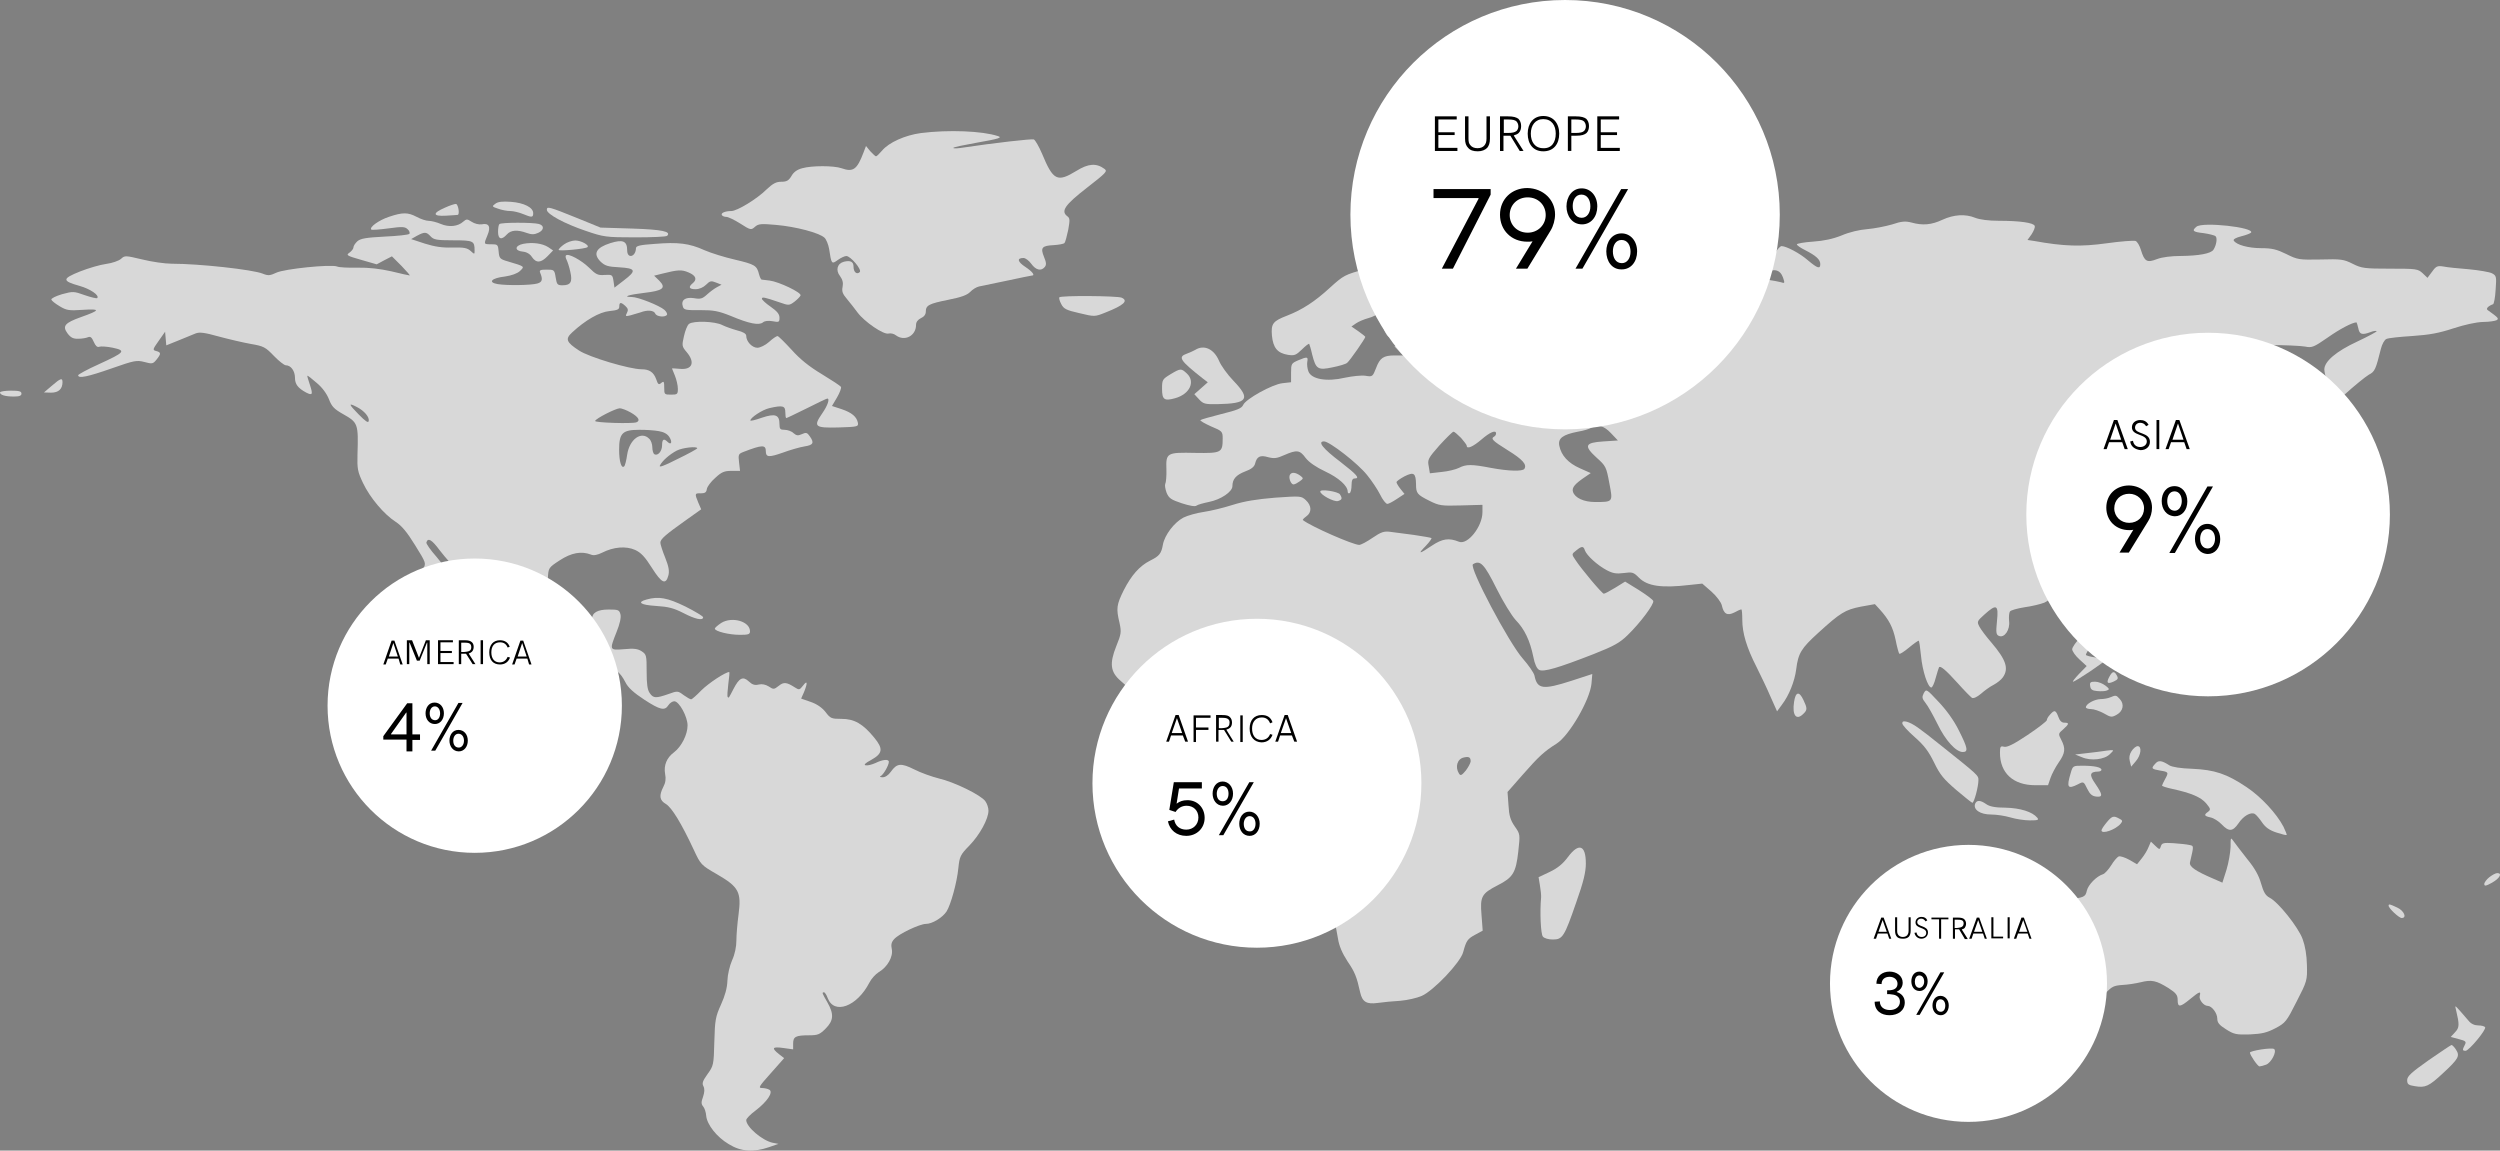 <?xml version="1.0" encoding="utf-8"?>
<!-- Generator: Adobe Illustrator 23.0.3, SVG Export Plug-In . SVG Version: 6.00 Build 0)  -->
<svg version="1.1" id="Layer_1" xmlns="http://www.w3.org/2000/svg" xmlns:xlink="http://www.w3.org/1999/xlink" x="0px" y="0px"
	 width="722px" height="332.3px" viewBox="0 0 722 332.3" style="enable-background:new 0 0 722 332.3;" xml:space="preserve">
<rect x="0" y="0" width="722" height="332.3" fill="#808080" stroke="none"/>
<style type="text/css">
	.st0{fill:#D8D8D8;}
	.st1{fill:#FFFFFF;}
</style>
<g id="MAP" transform="translate(0,640) scale(0.1,-0.1)">
	<path class="st0" d="M2659.5,6015.7c-45.7-6.2-92.5-27.1-112.2-50.8c-7.9-9-15.2-16.4-17.5-16.4c-1.7,0-9,6.8-16.4,14.7l-12.4,15.2
		l-7.3-19.2c-18.6-49.1-29.9-57-63.2-45.1c-23.1,7.9-85.7,7.9-113.9,0c-14.7-3.9-24.8-11.3-31-22.6c-7.9-13-13.5-16.4-29.3-16.4
		c-14.7,0-24.3-5.1-42.3-22c-27.6-27.6-85.2-62.6-102.1-62.6c-17.5,0-31-5.6-27.1-11.8c1.7-2.8,7.3-5.1,13-5.1
		c5.1,0,23.1-8.5,40-19.2c29.9-19.2,31.6-19.2,42.3-9.6c10.2,9,17.5,9.6,62,5.6c57-5.1,123-22.6,138.8-36.7
		c5.1-4.5,11.3-19.7,13.5-32.2c6.8-45.1,7.3-45.1,25.4-32.2c8.5,6.2,19.7,11.3,24.3,11.3c12.4,0,45.7-39.5,38.9-46.3
		c-8.5-8.5-18,0-18,15.2c0,14.7-8.5,19.2-27.6,14.7c-19.7-5.1-24.8-24.8-11.3-41.7c7.3-10.2,9.6-19.2,7.3-31c-2.8-13,0-20.3,13-35.5
		c9-10.7,22.6-28.2,30.5-38.9c19.7-26.5,75-64.3,89.1-60.4c6.2,1.7,15.8-0.6,21.4-5.1c24.8-18.6,58.1-1.7,58.1,29.9
		c0,8.5,5.1,15.2,14.1,19.7c9,3.9,14.1,10.7,14.1,18.6c0,18.6,9,23.1,64.9,34.4c37.2,7.3,54.1,13.5,63.2,22.6
		c6.8,7.3,18,14.1,25.4,15.8c6.8,1.7,43.4,9,81.2,16.9c37.2,7.9,69.4,14.7,71.6,14.7c10.2,0,1.7,11.3-18.6,24.8
		c-23.1,15.2-25.4,25.9-5.6,25.9c5.6,0,15.8-7.3,22.6-16.9c13-18,28.2-22,38.9-9c5.1,6.2,4.5,13-2.3,29.3
		c-10.7,26.5-6.2,32.2,28.8,33.8c14.7,1.1,28.2,3.4,30.5,6.2c2.3,2.3,6.8,19.7,10.7,37.8c5.1,28.8,5.1,33.8-2.8,39.5
		c-19.2,14.7-6.8,32.7,56.4,81.8c55.8,43.4,60.4,47.9,51.3,54.7c-23.7,17.5-46.8,15.8-81.2-5.6c-55.3-33.8-67.1-28.2-99.3,49.6
		c-9,20.9-19.7,39.5-23.7,41.2c-5.6,2.3-111.1-9.6-213.2-24.8c-12.4-1.7-20.9-1.1-19.2,0.6c2.3,2.3,32.2,8.5,67.1,14.7
		c64.3,11.3,75.6,14.7,61.5,19.2C2837.1,6021.9,2739,6025.8,2659.5,6015.7z"/>
	<path class="st0" d="M1430.4,5811.5c-10.2-7.3-9.6-8.5,7.9-14.1c10.2-3.9,25.9-6.8,35-6.8s25.4-3.9,36.7-8.5
		c25.9-10.7,29.9-10.7,29.9,2.3c0,16.4-26.5,29.9-64.3,32.7C1451.3,5818.8,1438.3,5817.7,1430.4,5811.5z"/>
	<path class="st0" d="M1284.9,5800.2c-36.7-15.8-35.5-25.4,2.8-23.1c15.8,1.1,31.6,1.7,33.8,2.3c6.8,0,2.3,29.9-4.5,31.6
		C1314.2,5811.5,1299.6,5807,1284.9,5800.2z"/>
	<path class="st0" d="M1579.3,5794c0-12.4,50.8-40,112.8-60.9c51.3-17.5,57.5-18.6,142.1-18.6c48.5,0,90.2,1.7,92.5,4.5
		c12.4,12.4-14.1,18-101,20.9l-91.4,2.8l-64.9,26.5C1584.4,5803.6,1579.3,5804.7,1579.3,5794z"/>
	<path class="st0" d="M1123,5773.7c-28.8-9.6-57-29.9-50.8-36.7c1.7-1.7,24.3,0,49.6,3.4c40.6,5.6,47.9,5.1,55.8-2.8
		c5.1-4.5,6.8-10.7,4.5-13c-2.3-2.8-34.4-6.2-71.6-7.9c-53.6-2.8-69.4-5.6-78.4-13.5c-6.2-5.6-11.3-13.5-11.3-17.5
		c0-3.9-5.1-10.7-11.3-15.2c-10.7-7.3-8.5-9,33.3-20.9l45.1-13l22,11.8l22,11.3l27.6-27.6c14.7-15.2,25.4-27.6,23.7-27.6
		c-2.3,0-25.4,5.1-52.5,11.8c-32.7,7.3-65.4,11.3-97.6,10.7c-27.1-0.6-54.1,0.6-59.8,3.4c-17.5,6.8-152.3-6.8-175.4-18
		c-18-8.5-23.7-9-38.9-2.8c-28.8,11.8-183.3,28.8-262.8,28.8c-19.7,0-58.7,5.6-85.7,12.4c-47.9,11.3-50.2,11.8-60.9,1.7
		c-6.2-5.6-25.4-12.4-42.9-14.7c-17.5-2.3-51.9-12.4-76.1-22c-51.9-20.9-51.9-27.1,0-41.7c29.9-8.5,57.5-27.1,50.2-35
		c-1.7-1.7-18,2.3-36.1,8.5c-31.6,11.3-33.8,11.3-65.4,2.8c-18.6-5.6-32.2-12.4-31-15.8c1.1-3.4,11.8-11.8,24.3-19.2
		c19.7-11.8,27.1-13,66.6-10.2c51.9,3.4,50.8-1.1-5.1-20.9c-47.4-16.9-54.7-25.9-38.9-47.4c9-11.8,16.4-15.8,31-15.2
		c10.7,0,23.1,2.3,28.2,4.5c6.8,2.8,10.7-0.6,16.4-13.5c5.1-11.8,10.2-16.4,15.8-14.1c5.1,1.7,22.6,0.6,38.9-2.8
		c39.5-8.5,35.5-13-40.6-47.9c-32.7-14.7-59.2-29.3-59.2-31.6c0-10.2,27.6-4.5,96.5,19.7c66,23.1,72.2,24.3,94.8,18.6
		c22.6-6.2,24.8-5.6,35,6.8c13.5,16.9,13.5,20.9-0.6,24.8c-11.3,2.8-10.7,4.5,6.8,29.3l18.6,26.5l1.7-19.7l1.7-19.7l35,14.1
		c19.2,7.9,41.7,16.9,49.6,20.3c11.3,4.5,25.4,2.8,67.7-9c29.3-7.9,70.5-17.5,92.5-21.4c36.1-6.2,41.7-9,66-34.4
		c14.1-14.7,29.9-27.1,34.4-27.1c14.7,0,26.5-16.4,26.5-36.1c0-18.6,8.5-29.9,32.7-42.9c18-9,19.7-5.6,10.2,23.1
		c-4.5,13.5-7.9,24.8-7.3,25.9c1.1,0.6,13-8.5,27.1-20.9c16.4-13.5,29.3-31.6,35.5-47.4c7.9-20.9,15.2-28.2,40-42.3
		c44-24.8,45.1-27.6,42.3-117.3c-1.1-41.2,0.6-49.6,15.8-81.8c20.3-42.9,60.9-90.8,94.2-112.2c17.5-11.3,32.7-29.3,56.4-67.7
		c32.2-51.9,32.2-52.5,23.1-68.2l-9.6-15.8l16.9,3.4c15.8,3.4,21.4-0.6,59.2-37.2c38.9-37.2,54.1-44.6,54.1-25.9
		c0,4.5-6.2,11.8-14.1,16.9s-19.2,20.3-25.4,33.3c-6.2,13-25.4,40-42.3,59.8c-17.5,19.7-30.5,38.4-29.3,41.7
		c4.5,14.7,15.8,7.9,38.4-22.6c13.5-18,50.2-59.8,82.4-92.5c49.1-51.3,58.1-63.7,61.5-83.5c3.4-22,23.1-45.7,36.7-45.7
		c2.8,0,22.6-11.3,43.4-25.4c20.9-13.5,46.8-27.1,57.5-28.8c10.7-2.3,25.9-7.9,32.7-12.4c12.4-7.9,15.2-7.9,32.7,1.7
		c19.2,10.2,19.7,10.2,35-1.7c37.8-31,57.5-41.2,88.6-46.8c37.8-6.8,49.6-15.2,66-46.3c7.3-15.2,23.7-29.9,53.6-49.6
		c46.8-30.5,59.8-33.3,70.5-16.4c3.9,6.2,11.8,11.3,16.9,11.3c14.1,0,38.4-44.6,38.4-69.9c0-26.5-18-61.5-38.9-77.3
		c-21.4-15.8-30.5-37.8-25.9-63.2c2.8-13,1.1-25.4-5.1-36.7c-13-25.4-11.3-38.9,7.3-49.6c16.9-10.2,44.6-55.3,80.7-132.6
		c19.7-42.3,20.9-44,67.1-70.5c63.2-36.7,70.5-51.3,62-116.2c-3.4-25.4-6.2-59.2-6.2-75c0-18-4.5-40-12.4-57
		c-6.8-15.8-13-41.2-13.5-58.7c-0.6-20.9-6.8-43.4-18.6-69.4c-15.8-35-17.5-44.6-19.2-107.2c-1.7-67.1-2.3-69.4-19.7-93.6
		c-14.1-19.7-16.4-26.5-11.8-35c3.9-7.9,3.4-16.9-1.1-30.5c-5.6-15.2-5.6-20.9,0.6-28.2c3.9-4.5,7.9-16.9,8.5-26.5
		c2.3-25.4,30.5-61.5,64.9-81.8c35.5-22,71.1-24.3,116.2-9l27.6,9.6l-17.5,3.4c-29.9,6.8-75.6,45.7-75.6,65.4
		c0,3.9,11.8,16.4,27.1,27.6c33.8,25.9,51.3,52.5,40,59.8c-4.5,2.8-14.1,5.1-21.4,5.1c-11.8,0-9,4.5,25.4,42.9l38.4,43.4l-15.2,11.8
		c-22,17.5-19.2,22,13,17.5l28.2-3.9v16.9c0,19.7,7.3,23.7,46.3,23.7c24.8,0,30.5,2.3,47.4,19.2c23.1,23.1,24.8,41.7,5.1,76.1
		c-15.2,26.5-16.4,28.8-9.6,28.8c2.3,0,7.3-7.3,10.7-16.9c18.6-48.5,84.6-24.3,120.1,44.6c5.6,11.3,18,24.8,27.1,30.5
		c25.4,14.7,42.3,45.1,37.8,66.6c-2.8,12.4-1.1,20.3,6.8,28.8c13,15.2,73.9,44,91.9,44s47.4,18,59.2,35.5
		c12.4,19.2,30.5,84.6,34.4,126.3c3.4,32.7,5.6,37.8,32.2,64.9c29.9,31,54.7,76.7,54.7,100.4c0,7.9-3.9,20.3-9,27.1
		c-11.8,17.5-90.2,55.8-134.8,66c-20.3,5.1-51.9,16.4-70.5,25.9c-38.4,19.2-50.2,18-67.7-6.8c-7.3-10.2-16.9-16.4-24.3-15.8
		c-6.8,0-9,1.7-5.1,3.4c7.3,2.8,23.7,31,23.7,41.2c0,8.5-18,6.8-38.4-3.4c-10.2-4.5-22.6-7.9-28.2-6.8c-6.8,1.1-2.3,6.2,15.8,15.8
		c33.3,18.6,35,32.2,8.5,64.3c-32.7,40-57.5,54.1-94.2,54.1c-29.3,0-32.2,1.1-46.3,19.7c-9.6,12.4-24.8,23.1-42.9,29.3l-27.6,9.6
		l8.5,19.2c10.7,26.5,9.6,35-2.8,18.6c-10.2-13-11.3-13.5-23.7-5.6c-23.7,15.2-32.2,16.4-46.8,4.5c-13.5-10.7-15.2-10.7-28.8-1.7
		c-9,5.6-19.2,7.9-28.8,5.6c-11.3-2.8-18.6-0.6-28.8,9c-16.9,15.8-27.6,10.2-44-21.4c-14.7-28.2-13.5-27.1-16.9-23.7
		c-1.7,1.7-0.6,18.6,1.7,37.2c2.8,19.2,3.9,35,2.8,35c-11.3,0-60.4-32.7-80.7-53c-13.5-14.1-27.1-25.9-29.3-25.9
		c-2.8,0-12.4,5.6-22,12.4c-16.4,12.4-17.5,12.4-44,2.8c-35.5-12.4-43.4-12.4-53.6,2.8c-6.8,9-9,26.5-9,62
		c0,46.8-0.6,49.6-14.1,58.7c-11.3,7.3-22.6,9-50.8,6.2c-42.9-3.4-42.9-3.4-22,49.6c9.6,23.7,13.5,41.7,11.3,50.8
		c-3.4,13-6.2,14.1-33.8,14.1c-32.7,0-48.5-9-48.5-28.2c0-14.1-19.7-26.5-47.9-31c-19.7-2.8-25.4-1.1-44,14.1
		c-37.2,31.6-40.6,44-35.5,134.8c1.7,31,1.7,31,34.4,52.5c33.8,22,62.6,27.1,90.2,16.4c7.3-3.4,18.6-1.1,32.2,5.6
		c33.3,16.9,68.8,19.7,95.3,7.9c16.9-7.9,28.2-19.7,48.5-51.9c28.2-44.6,40-49.6,47.4-22c3.4,12.4,1.1,25.9-9,51.3
		c-7.9,19.2-14.1,38.9-14.1,43.4c0,10.7,14.7,23.1,75,66l42.9,30.5l-8.5,19.7c-10.7,25.9-10.2,27.1,7.9,26.5
		c11.3,0,15.8,2.8,16.9,12.4c1.1,6.8,11.8,21.4,24.3,32.2c18,16.9,26.5,20.3,46.8,20.3h24.8l-2.8,24.3c-2.8,23.1-1.7,24.8,13,30.5
		c54.1,20.9,64.3,20.9,64.3,1.7c0-17.5,9-18,49.1-3.9c21.4,7.9,49.1,15.8,62.6,18c25.4,3.9,28.8,10.2,15.2,29.3
		c-7.3,10.7-10.7,11.8-22.6,6.2c-11.3-5.1-15.8-4.5-24.3,2.8c-5.6,5.6-17.5,9.6-25.4,9.6c-13,0-15.2,2.3-15.2,16.4
		c0,27.1-11.8,31.6-50.8,18.6c-18.6-6.8-33.8-10.2-33.3-7.9c0.6,8.5,35,31,54.7,35.5c38.9,9,46.3,6.8,46.3-11.8
		c0-9,1.1-16.9,2.8-16.9s28.2,13,59.2,28.2c31,15.8,57.5,28.2,59.2,28.2c7.9,0,1.1-20.3-14.7-42.9c-26.5-38.4-21.4-42.3,46.8-40.6
		c54.7,1.7,58.1,2.3,56.4,13c-3.4,18-17.5,29.9-47.4,40l-27.6,9l14.7,24.8c7.9,13.5,13,27.6,11.3,30.5s-26.5,19.2-55.3,36.7
		c-36.7,22-62.6,42.9-87.4,70.5c-19.7,21.4-37.8,39.5-40.6,39.5s-14.1-7.3-24.3-16.9c-10.7-9.6-25.9-16.9-33.8-16.9
		c-15.2,0-32.2,18-32.2,34.4c0,6.2-8.5,11.3-26.5,15.8c-14.1,3.9-33.3,10.7-42.3,15.2c-21.4,11.3-84.6,13-96.5,3.4
		c-5.1-3.9-11.3-20.3-14.7-36.1c-6.2-26.5-5.6-29.3,7.9-45.1c25.4-29.9,16.4-51.9-19.2-48.5c-12.4,1.1-23.1,1.7-23.1,1.1
		s3.9-10.2,8.5-20.9c4.5-11.3,8.5-28.2,8.5-37.8c0-15.8-1.7-16.9-19.7-16.9c-19.2,0-19.7,0.6-19.7,20.3c0,17.5-1.1,19.7-8.5,13.5
		c-7.3-6.2-9.6-4.5-14.7,10.7c-7.3,20.3-19.7,28.8-42.3,28.8c-34.4,0-151.7,35-180.5,54.1c-37.2,24.3-40.6,33.3-19.7,52.5
		c37.8,35,78.4,58.7,107.7,61.5c22.6,2.3,28.2,4.5,28.2,13c0,13,4.5,13.5,17.5,1.7c7.9-7.3,9-11.8,4.5-20.3
		c-5.1-9.6-3.9-10.2,10.2-6.8c8.5,2.3,21.4,6.2,28.8,8.5c20.3,7.9,38.9,6.2,42.9-3.4c3.4-9,28.8-11.8,33.8-3.4
		c1.7,2.3-1.7,9-7.3,14.1c-14.1,12.4-76.1,37.2-94.2,37.2c-29.3,0-8.5,6.8,35,11.8c54.7,6.2,64.9,14.1,44.6,35l-15.2,14.7l22,5.6
		c47.4,11.8,57,12.4,77.3,3.9c21.4-9,25.9-20.3,11.8-31.6c-13-10.7-10.2-16.9,8.5-16.9c10.7,0,22.6,5.1,30.5,13
		c11.3,11.3,14.7,11.8,28.8,6.2l15.8-6.2l-13.5-7.3c-7.3-3.9-20.3-13.5-28.8-21.4c-13-11.8-18.6-13.5-37.2-10.2
		c-25.4,3.9-38.4-5.6-32.2-24.3c2.8-9.6,8.5-10.7,49.6-10.2c39.5,0,52.5-2.3,89.1-16.9c53.6-22.6,81.2-27.6,92.5-18.6
		c5.1,4.5,15.8,5.6,28.2,3.4c18-3.4,19.7-2.8,19.7,10.2c0,10.2-6.8,18.6-25.4,31.6c-14.1,9.6-25.4,20.3-25.4,23.1
		c0,6.2,7.3,4.5,51.9-10.7c25.4-9,27.1-9,42.3,2.3c7.9,6.2,16.4,14.7,17.5,18c2.8,8.5-62.6,39.5-89.1,42.9
		c-10.7,1.1-21.4,2.3-23.1,2.8c-2.3,0-5.6,7.3-7.9,15.8c-6.2,24.8-11.8,28.2-68.8,41.7c-29.9,6.8-69.9,19.2-89.1,27.6
		c-43.4,19.7-75.6,23.7-143.8,18c-41.7-2.8-53.6-5.6-53.6-12.4c-0.6-25.4-25.4-31.6-25.4-6.2c0,27.1-12.4,32.2-48.5,20.9
		c-41.2-13-50.8-30.5-28.8-53c13-12.4,20.9-15.2,54.7-16.9c47.9-2.8,50.2-9.6,13-37.8l-27.1-20.9l-2.8,19.2
		c-2.8,18-3.9,18.6-25.4,17.5c-19.2-1.7-25.4,1.1-45.1,20.9c-22.6,22-60.4,42.3-66.6,35.5c-2.3-1.7-1.1-7.3,1.7-13
		c2.8-5.6,7.9-20.9,10.7-34.4c6.8-29.3,1.1-38.9-22.6-38.9c-14.7,0-16.4,2.3-19.7,22.6c-3.4,22-4.5,22.6-25.9,22.6
		c-19.2,0-22-1.7-18.6-9.6c7.9-19.2,5.6-26.5-8.5-30.5c-18-5.1-86.9-6.2-114.5-1.7c-29.3,5.1-18,17.5,21.4,22
		c18.6,2.8,35,8.5,42.9,15.8c14.1,13.5,14.7,13-34.4,27.6c-23.7,6.8-25.4,9-27.1,28.8s-2.8,20.9-21.4,20.9c-22,0-22-0.6-10.7,26.5
		c10.2,24.3,3.9,35.5-16.9,31c-7.9-1.1-20.3,1.7-28.8,7.3c-13,8.5-15.2,8.5-24.3,0.6c-15.2-14.1-41.2-16.9-64.9-6.8
		c-11.8,5.1-27.6,9-35,9c-7.3,0-23.1,5.1-34.4,11.3C1177.7,5787.2,1163.1,5787.2,1123,5773.7z M1243.7,5717.3
		c9-9.6,17.5-11.3,64.9-11.3c58.7,0,62-1.7,62-29.3c0-11.8,0-11.8-11.8-1.1c-9.6,8.5-19.2,10.2-51.9,9.6
		c-29.3-1.1-51.3,2.3-80.1,11.3l-39.5,13l16.9,9.6C1226.2,5730.8,1231.3,5730.8,1243.7,5717.3z M1031.1,5224.3
		c20.9-10.7,36.1-28.8,33.8-40c-1.1-6.8-9-1.7-29.9,19.7C1006.3,5233.3,1005.1,5237.9,1031.1,5224.3z M1821.9,5208.5
		c22.6-13,28.2-23.7,15.8-28.2c-13-4.5-120.1-1.1-119,3.9c1.1,6.8,58.7,36.1,71.1,36.7C1795.4,5220.9,1810,5215.3,1821.9,5208.5z
		 M1902.5,5154.9c14.1-2.3,24.8-7.9,30.5-16.9c9.6-14.7,5.6-24.8-5.1-14.1c-10.7,10.7-15.8,7.9-15.8-9.6s-12.4-32.2-22.6-25.9
		c-2.8,1.7-5.6,10.7-5.6,19.7s-3.9,20.3-9,24.8c-22.6,23.1-57-1.1-63.7-46.3c-2.3-16.4-6.2-31.6-8.5-33.3
		c-7.9-7.9-14.7,13.5-14.7,47.9c0,47.9,9.6,57.5,58.1,57.5C1865.3,5158.9,1890.7,5157.2,1902.5,5154.9z M2013.6,5105.3
		c0-1.7-25.4-15.8-57-31c-39.5-20.3-54.7-25.4-50.8-18.6c7.3,14.1,28.2,32.2,48.5,42.9C1970.2,5107,2013.6,5112.1,2013.6,5105.3z"/>
	<path class="st0" d="M5609.4,5765.2c-31-14.7-57-16.9-89.1-7.9c-17.5,4.5-28.2,3.9-56.4-5.6c-19.2-5.6-51.3-11.8-71.6-13.5
		c-22-1.7-51.3-8.5-73.3-18c-25.4-10.2-51.3-15.8-82.9-18c-25.9-1.7-46.8-5.6-46.8-7.9c0-2.8,10.7-10.2,24.3-16.9
		c31-15.8,43.4-27.1,43.4-40c0-14.7-7.3-13-35,10.2c-23.7,20.9-62.6,41.2-76.7,41.7c-3.9,0-12.4-9-18.6-19.7
		c-14.7-24.8-31-25.9-36.1-2.8c-3.9,18.6-7.9,20.9-18.6,10.2c-6.8-6.8-10.2-77.8-3.9-77.8c1.7,0,13.5,5.1,26.5,11.8
		c28.8,14.7,46.3,10.7,54.7-12.4c5.6-16.9,5.6-17.5-6.8-13.5c-6.8,1.7-23.1,5.1-36.7,6.8c-21.4,2.8-26.5,1.1-42.3-13.5
		c-22.6-20.9-59.2-42.3-62.6-36.1c-1.7,2.3,6.8,13.5,18.6,25.4c20.9,20.9,20.9,20.9,19.7,64.3c-0.6,42.3-1.1,44-19.2,56.4
		c-10.2,6.8-23.7,12.4-29.3,12.4c-10.2,0-72.8-46.3-76.7-57c-1.1-2.8,7.9-13.5,19.2-24.3c11.8-10.7,20.3-20.9,19.2-22
		c-1.7-1.7-35.5,3.4-75.6,10.7l-72.8,13.5l-24.8-14.1c-19.7-11.8-26.5-13.5-36.1-7.9c-8.5,4.5-18.6,4.5-35.5,0
		c-12.4-2.8-47.4-6.8-76.7-8.5c-76.1-4.5-110.6-11.3-124.1-23.1l-11.8-10.7l1.7,22c1.7,22,1.1,22.6-17.5,24.3
		c-23.7,2.3-28.2-3.9-24.3-36.7c2.8-24.3,2.3-25.4-9-19.2c-24.3,13-46.3,7.9-68.2-16.4c-19.7-21.4-22-22.6-37.2-16.9
		s-28.8,5.1-49.6-3.4c-5.6-1.7-10.2,2.8-14.7,15.2c-9,26.5-8.5,27.1,17.5,20.9c15.2-3.4,33.3-2.8,50.8,1.1
		c25.9,5.1,60.9,19.7,60.9,25.4c0,3.4-44,15.8-152.3,43.4c-86.9,22-98.1,23.7-169.2,23.7c-66.6-0.6-84-2.3-139.3-17.5
		c-61.5-16.9-63.7-18-104.3-54.7c-42.9-39.5-79.5-63.2-123-80.1c-41.2-15.8-46.8-23.1-44-57.5c3.4-35.5,15.8-50.8,46.3-55.8
		c18.6-2.8,23.1-1.1,40,15.2c10.7,10.7,20.3,18,21.4,16.4c0.6-1.1,5.1-14.7,8.5-30.5c10.7-42.3,16.4-46.3,58.7-37.2
		c19.7,3.9,38.9,9.6,42.3,13c7.9,6.2,52.5,70.5,52.5,75c0,1.1-9,8.5-20.3,16.4L3903,5457l13,9c7.3,5.1,23.1,11.8,35.5,15.2
		c27.6,7.3,47.9,25.4,47.9,42.9c0,12.4,2.3,13,37.2,13c20.3,0,35.5-2.3,33.8-5.1s-19.7-14.7-40-26.5c-19.7-11.8-37.8-24.8-39.5-28.8
		c-3.4-9.6,10.2-44,19.7-49.6c3.4-2.3,30.5-1.1,59.8,2.8c47.4,6.2,54.1,6.2,67.1-2.3c21.4-14.1,16.9-20.3-13.5-20.3
		c-14.7,0-42.9-1.7-62-3.4l-35-3.9l12.4-13l12.4-13.5h-23.7c-32.7,0-42.9-6.8-54.1-36.7c-9.6-24.8-10.7-25.4-30.5-22
		c-11.3,1.7-37.8-1.1-59.2-5.6c-52.5-12.4-97-4.5-105.5,18c-3.4,8.5-4.5,20.9-3.4,27.6c2.8,15.2,0.6,15.8-26.5,4.5
		c-19.2-8.5-20.3-9.6-20.3-36.1v-27.1l-24.8-2.8c-29.9-3.4-106-45.7-113.4-62.6c-4.5-10.2-17.5-15.2-63.2-26.5
		c-31.6-7.9-58.7-15.8-60.4-17.5s11.8-9.6,30.5-18c32.7-13.5,33.8-15.2,33.8-35c0-41.2-3.4-42.9-79-41.7
		c-82.4,1.7-85.2,0.6-83.5-47.9c0.6-19.2-1.1-37.8-3.4-41.7c-1.7-3.4,0-14.7,3.9-25.4c6.8-16.4,13.5-20.3,44-30.5
		c22.6-7.3,38.4-10.2,42.3-6.8c3.4,2.8,19.7,7.3,36.1,10.7c34.4,6.8,67.7,29.3,67.7,45.7c0,20.3,10.7,32.2,36.7,42.3
		c17.5,6.2,26.5,13.5,28.8,22.6c5.1,20.9,14.7,25.4,37.8,18.6c17.5-4.5,25.4-3.4,46.8,6.2c36.1,15.8,44.6,14.7,61.5-8.5
		c9.6-12.4,29.9-26.5,56.4-38.9c39.5-18.6,64.9-41.7,64.9-58.1c0-4.5,2.8-6.2,5.6-4.5c3.4,1.7,5.6,12.4,5.6,23.1
		c0,13.5,2.8,19.2,8.5,19.2c16.9,0,7.3,10.7-40.6,47.9c-50.8,38.4-67.1,59.2-47.4,59.2c15.8,0,98.7-64.3,124.7-97.6
		c13-15.8,29.9-41.2,37.2-55.8c7.3-15.2,16.9-27.1,20.9-27.1c3.9,0,16.4,6.8,28.2,14.7l21.4,14.1l-11.8,14.7
		c-6.2,7.9-11.3,16.4-11.3,19.2c0,2.8,10.7,10.2,23.1,16.9c27.1,13.5,32.7,9.6,33.3-23.1c0-25.9,3.4-29.9,38.4-47.4
		c28.2-14.1,34.4-15.2,91.9-13.5l61.5,1.7v-21.4c0-41.2-42.9-95.3-67.7-85.2c-29.3,11.8-47.9,9-78.4-11.3
		c-37.8-25.4-41.7-25.4-17.5-0.6c10.2,10.7,17.5,20.9,16.4,22.6c-1.7,1.1-24.3,5.1-50.8,9c-25.9,3.4-57,7.3-68.8,9
		c-17.5,2.3-25.9-0.6-50.8-17.5c-16.4-11.3-33.3-20.3-38.4-20.3c-17.5,0-139.9,53.6-162.4,71.6c-1.7,1.1,2.8,5.6,9.6,10.7
		c16.4,11.3,15.8,31-1.1,46.8c-13.5,12.4-14.7,12.4-88.6,7.3c-54.1-4.5-89.1-10.2-123-20.9c-26.5-8.5-63.7-17.5-83.5-20.3
		c-19.7-2.8-46.3-10.2-58.7-16.4c-26.5-14.1-54.1-50.2-59.2-78.4c-4.5-25.4-10.2-32.7-36.7-45.7c-31-15.8-54.1-42.3-76.1-85.2
		c-20.9-42.3-22.6-52.5-12.4-94.8c5.6-26.5,5.1-31.6-9.6-67.7c-19.7-49.6-16.9-73.9,12.4-99.3c11.3-9,50.8-46.8,88.6-82.9
		c37.8-36.7,71.6-66.6,74.5-66.6c3.4,0,10.7,5.1,16.4,11.3c9,9.6,17.5,11.3,64.3,11.3c45.7,0,59.2,2.8,88,14.7
		c49.6,21.4,67.1,23.1,82.9,7.3c7.3-7.3,16.9-19.7,22-27.6c9-13.5,10.2-13.5,35-7.3c31,8.5,54.7,1.1,54.7-16.9
		c0-5.6-5.6-31.6-12.4-57.5l-11.8-46.8l37.2-46.8c20.9-25.9,39.5-53.6,40.6-61.5c1.7-7.9,7.9-31.6,14.1-53.6
		c9.6-35,9.6-40.6,2.3-50.8c-37.8-51.3-37.2-49.6-35-79.5c1.7-19.2,11.3-46.3,28.2-81.8c29.3-59.8,31-64.9,38.4-109.4
		c3.4-22,12.4-42.3,27.6-66c20.9-30.5,26.5-44,36.7-90.2c6.2-27.1,18.6-34.4,50.8-29.9c15.8,2.3,45.1,5.1,65.4,6.2
		c19.7,1.7,47.4,7.9,61.5,14.1c34.4,15.2,111.7,96.5,119.6,126.3c9,33.3,12.4,38.4,35.5,50.8l20.9,11.3l-3.4,45.1
		c-4.5,53.6,0,62,47.4,86.3c43.4,22,51.9,36.1,58.7,96.5c5.6,50.8,5.6,50.8-10.2,73.3c-12.4,18-16.4,31-18,60.9l-2.8,38.4l45.1,51.3
		c45.1,51.3,60.9,66,97,88.6c36.1,23.1,95.9,125.8,100.4,173.2l2.3,27.6l-60.4-19.7c-82.4-26.5-98.7-24.3-106.6,15.2
		c-1.7,7.9-16.9,29.9-33.8,49.1c-40,45.1-156.2,264.5-143.8,272.4c20.9,13,32.2,1.7,68.2-70.5c19.2-38.4,43.4-77.8,55.3-90.8
		c25.4-25.9,41.2-59.2,50.8-106c3.9-20.9,10.2-34.4,16.9-37.8c12.4-6.8,54.7,5.6,157.4,45.7c58.7,23.1,75.6,32.7,98.1,54.7
		c36.7,35.5,77.3,90.2,73.9,98.7c-1.1,3.9-20.3,18-41.7,31.6l-39.5,24.3l-28.2-17.5c-15.8-9.6-30.5-17.5-33.3-17.5
		c-5.1,0-64.9,71.1-82.4,98.1c-10.7,15.8-10.7,16.4,2.3,26.5c16.4,13.5,21.4,13.5,25.4,0.6c5.1-14.7,36.1-42.9,62.6-57
		c18-9.6,28.2-11.3,49.6-8.5c25.4,3.4,28.2,2.3,44-13.5c24.3-24.3,64.9-30.5,146.1-20.9l36.7,3.9l26.5-23.1
		c15.2-13.5,27.6-30.5,29.9-39.5c5.6-25.4,15.8-31,36.1-20.9c9,5.1,18,9,20.3,9c1.7,0,2.8-13.5,2.8-29.9
		c0-38.4,12.4-80.1,41.2-136.5c12.4-24.8,31-63.7,40.6-86.3l18.6-41.7l14.1,19.2c20.3,26.5,36.7,67.1,41.2,102.1
		c5.6,46.3,14.7,60.9,63.2,104.9c64.9,59.2,78.4,67.1,123.5,76.1l40.6,7.3l13.5-14.7c26.5-29.3,38.4-51.3,46.3-88.6
		c3.9-20.3,9-38.4,10.7-40c1.7-1.7,14.1,6.2,27.6,17.5s26.5,20.3,28.2,20.3s4.5-19.7,6.8-43.4c3.9-43.4,19.7-91.9,29.9-91.9
		c2.8,0,8.5,11.8,12.4,27.1c3.9,14.7,8.5,28.2,9.6,31c3.4,6.2,18.6-6.2,55.3-46.8c18-20.3,36.1-38.4,40-41.2
		c4.5-2.3,14.7,2.3,25.9,11.8c10.2,9,26.5,20.9,36.7,25.9c9.6,5.1,22,14.7,26.5,21.4c18,25.4,9.6,50.8-33.3,101
		c-14.7,16.9-29.9,37.2-34.4,45.7c-7.3,14.1-6.8,15.8,14.7,35c35,31.6,41.2,28.2,36.1-19.2c-3.4-34.4-2.3-39.5,6.2-42.9
		c15.8-6.2,32.2,18.6,28.8,43.4c-1.1,11.3,0,23.7,2.3,27.1c2.3,3.9,20.9,9,41.7,12.4c20.9,2.8,46.8,9,58.1,13.5
		c23.1,9.6,116.8,99.3,129.7,123.5c13.5,26.5,6.8,61.5-20.3,99.3l-22.6,32.7l16.4,6.8c20.3,8.5,36.1,25.4,31,33.3
		c-1.7,3.4-13.5,6.2-26.5,6.2c-21.4,0-55.3,16.9-55.3,27.6c0,4.5,63.2,45.7,70.5,45.7c2.3,0,2.3-9,0.6-19.7
		c-2.3-10.7-2.8-19.7-1.1-19.7c1.1,0,14.1,5.1,28.8,11.3c14.7,6.2,28.8,11.3,31.6,11.3s5.1-13,5.1-28.2c0-27.1,0.6-28.2,11.8-22.6
		c8.5,5.1,13.5,4.5,19.7-0.6c10.2-8.5,10.2-18.6-0.6-38.9c-7.9-15.2-7.9-16.9,3.4-24.8c15.8-10.7,39.5-2.8,51.9,18.6
		c13,22,11.8,32.2-5.1,60.9l-14.1,24.8l37.2,37.2c36.1,36.1,37.2,36.7,60.4,33.3c25.9-4.5,30.5-2.3,92.5,47.9
		c40,32.7,50.2,47.9,82.4,120.7c6.8,15.8,7.3,13.5,10.2-38.4c2.3-46.8,4.5-57,13.5-63.7c16.4-11.3,22-9.6,18,5.6
		c-1.7,7.3,0.6,25.9,5.6,42.3c7.3,25.9,7.3,30.5-0.6,47.9c-5.1,10.7-8.5,25.4-7.3,32.7c1.7,11.3-1.7,13.5-20.9,18
		c-12.4,2.3-28.2,7.3-35,10.2c-8.5,3.9-17.5,3.9-29.3,0c-20.3-7.3-34.4-3.9-34.4,7.9c0,5.6-3.4,6.2-14.1,2.3
		c-8.5-3.4-14.7-3.4-16.9,0c-3.4,5.6,68.2,54.7,115.6,79.5c23.7,12.4,31.6,13.5,112.8,13c47.9,0,97-2.3,108.3-4.5
		c19.2-3.9,24.3-2.3,64.9,25.9c35,24.8,71.6,44,83.5,44c0.6,0,2.8-7.3,5.1-16.9c3.4-18,10.7-20.3,35-11.3c8.5,3.4,16.4,4.5,18,2.8
		c1.7-1.1-23.7-14.7-55.8-29.9c-60.9-28.2-95.3-57.5-95.3-80.7c0-6.2,3.9-23.7,9-38.9c8.5-25.4,8.5-29.9,0-54.1
		c-5.1-14.7-8.5-27.6-7.3-28.2c0.6-1.1,25.9,20.3,55.3,47.4c29.9,27.1,62,53,71.6,58.7c17.5,9,19.7,14.7,35,75.6
		c3.4,13,10.2,25.4,15.8,27.6c5.1,2.8,38.9,6.2,74.5,8.5c50.2,3.4,77.3,8.5,118.4,22c32.7,10.7,66,18,85.7,18.6
		c17.5,0,35,2.8,39.5,5.1c7.3,4.5,5.6,6.8-25.9,29.3c-5.6,3.9,1.7,11.8,15.8,16.9c2.3,0.6,6.2,19.7,7.3,41.7
		c2.8,37.8,2.3,40.6-10.2,47.4c-7.3,3.9-37.8,9-67.1,11.8c-29.3,2.3-62.6,5.6-73.3,7.9c-17.5,2.8-21.4,1.1-32.7-14.7l-13.5-18
		l-14.1,13.5c-13.5,12.4-18,13-93.6,13c-73.9,0-82.4,1.1-108.3,14.1s-33.8,14.1-93.1,12.4c-62-1.1-66-0.6-98.7,15.8
		c-27.6,13.5-41.2,16.9-72.2,16.9c-37.2,0-72.2,9.6-79.5,22c-2.3,3.4,6.2,8.5,22,12.4c14.1,3.4,26.5,8.5,28.2,10.7
		c9,15.2-140.4,31.6-157.9,16.9c-14.1-11.8-10.2-15.2,20.9-18.6c15.8-2.3,31.6-6.2,34.4-9c5.6-5.6,2.3-25.9-6.2-38.9
		c-7.3-11.3-42.9-17.5-94.2-18c-27.6,0-54.1-3.4-68.8-9c-28.8-11.3-36.1-7.3-46.3,25.9c-3.9,13-10.7,24.8-15.8,26.5
		c-5.1,1.7-42.3-1.1-83.5-6.8c-73.9-10.2-122.4-9-209.8,6.8l-18.6,2.8l11.8,16.4c6.2,9.6,10.7,20.3,9,24.3
		c-3.4,9-42.3,14.7-103.8,14.7c-29.3,0-54.7,3.4-67.7,8.5C5676,5782.7,5642.7,5780.5,5609.4,5765.2z M4224.7,5443.7
		c5.1-6.2,5.6-10.7,1.7-14.7c-7.3-7.3-43.4,9.6-38.4,17.5C4193.7,5455,4216.8,5453.3,4224.7,5443.7z M4652.2,5149.3l20.3-21.4
		l-42.3-2.8c-53-3.4-57-12.4-18.6-47.4c25.9-23.1,27.6-26.5,36.1-72.8c10.7-55.3,11.3-54.7-41.2-54.7c-32.2,0-58.1,11.8-63.7,29.3
		c-3.9,12.4,5.1,23.1,37.2,44.6l14.1,9.6l-31.6,14.1c-33.3,14.7-53.6,36.7-59.2,64.9c-4.5,21.4,10.2,32.2,53.6,40.6
		c16.4,2.8,33.8,7.9,38.9,11.3C4614.4,5175.2,4631.9,5170.7,4652.2,5149.3z M4219.6,5135.2c9-10.2,16.4-20.3,16.4-22.6
		c0-10.7,18-2.8,42.3,18c24.8,21.4,42.3,28.8,42.3,17.5c0-3.4-2.3-7.3-5.6-9c-10.2-6.2-5.6-11.3,39.5-39.5
		c42.9-26.5,55.8-41.2,47.9-53.6c-5.1-7.9-45.7-6.8-97,2.8c-55.3,10.7-71.6,10.7-91.9,0c-9-4.5-31.6-10.2-50.2-11.8l-33.8-3.9
		l-3.4,20.3c-3.9,19.2-1.7,23.1,31,60.4c19.7,21.4,37.8,39.5,40.6,39.5S4210,5144.8,4219.6,5135.2z M4247.3,4201.1
		c-0.6-5.1-6.8-16.9-14.1-26.5c-11.8-14.1-15.2-15.8-19.7-8.5c-11.8,18.6-5.1,42.3,14.1,46.3
		C4242.2,4215.8,4247.3,4213,4247.3,4201.1z"/>
	<path class="st0" d="M4823.7,5756.2c-41.2-5.6-84-13-95.9-15.8c-26.5-7.3-101.5-51.3-118.4-69.4l-12.4-14.1l44-11.8
		c50.8-14.1,63.7-15.2,72.8-6.2c5.1,5.1,4.5,10.7-1.7,23.1c-10.7,20.9-6.2,27.1,36.1,47.9c27.6,13.5,39.5,15.8,99.3,17.5
		c54.7,1.7,71.6,4.5,86.3,13c9.6,6.2,19.2,14.7,20.9,19.2C4958.5,5770.9,4922.4,5769.7,4823.7,5756.2z"/>
	<path class="st0" d="M1442.3,5752.8c-2.3-1.7-3.9-11.8-3.9-22.6c0-21.4,10.2-24.3,25.4-7.3c11.8,13,30.5,14.1,57,4.5
		c14.1-5.1,22-5.1,33.3,0c17.5,7.9,18.6,21.4,1.7,25.9C1538.1,5757.9,1446.8,5757.9,1442.3,5752.8z"/>
	<path class="st0" d="M1629,5694.2c-9-6.2-15.8-13.5-15.8-15.8c0-4.5,78.4,2.8,83.5,7.9c6.2,5.6-18.6,19.2-35.5,19.2
		C1652.1,5705.4,1637.4,5700.4,1629,5694.2z"/>
	<path class="st0" d="M1511.6,5695.9c-25.4-5.1-26.5-20.3-1.7-22.6c11.3-1.1,20.9-6.8,26.5-15.8c12.4-18,25.9-16.9,45.1,2.8
		l15.8,16.4l-14.1,9.6C1566.4,5697,1538.7,5700.9,1511.6,5695.9z"/>
	<path class="st0" d="M3059.4,5541.3c-1.7-2.3,1.1-11.3,5.6-19.7c6.8-13.5,14.7-17.5,51.9-25.9c44.6-10.7,44.6-10.7,75.6,1.7
		c53,20.9,67.1,33.8,46.8,42.9C3225.8,5545.8,3062.8,5546.9,3059.4,5541.3z"/>
	<path class="st0" d="M3452,5389.6c-4.5-2.8-15.2-7.3-23.7-10.7c-27.6-9.6-21.4-19.2,45.7-72.2l14.1-10.7l-19.7-17.5l-19.2-16.9
		l13.5-14.7c12.4-13.5,17.5-14.7,53.6-14.1c87.4,1.7,96.5,14.7,46.3,67.1c-17.5,18-36.7,44.6-42.3,58.7
		C3505.5,5392.4,3477.3,5405.4,3452,5389.6z"/>
	<path class="st0" d="M3380.3,5319.1c-23.1-14.1-24.3-15.8-24.3-41.7c0-31.6,6.2-36.1,37.2-27.6c42.9,11.8,59.8,47.9,34.4,71.6
		C3411.3,5336.6,3409.6,5336.6,3380.3,5319.1z"/>
	<path class="st0" d="M149.5,5285.8l-22.6-19.2l20.9-0.6c21.4,0,32.7,10.7,32.7,30.5C180.5,5309.5,174.9,5307.8,149.5,5285.8z"/>
	<path class="st0" d="M0,5266.6c0-7.3,15.2-11.8,40-11.8c15.8,0,22,2.3,22,8.5c0,6.8-7.3,8.5-31,8.5C14.1,5271.7,0,5269.4,0,5266.6z
		"/>
	<path class="st0" d="M6420,5095.1c-20.9-20.9-23.7-27.1-23.7-49.1c0-72.8-37.8-109.4-119.6-116.2c-27.6-2.3-40-6.8-60.4-20.9
		c-13.5-10.2-25.9-20.9-27.1-23.7c-0.6-3.4,3.4-14.1,10.2-24.8l11.3-19.2l15.2,14.1c10.2,9,30.5,17.5,60.4,24.3
		c44,9.6,86.3,27.6,116.8,49.1c10.2,6.8,16.9,18,19.2,31.6c2.3,11.3,7.3,25.4,11.8,30.5c7.3,7.9,6.8,12.4-3.4,35.5
		c-6.8,14.7-11.8,27.6-11.8,28.2c0,1.1,16.9,4.5,38.4,8.5c78.4,13.5,85.7,26.5,25.4,45.1c-20.3,6.2-37.2,11.3-37.8,11.3
		S6432.9,5108.7,6420,5095.1z"/>
	<path class="st0" d="M3725.5,5029.2c-5.1-7.9,2.3-28.2,10.2-28.2c3.9,0,11.8,4.5,18,9c11.3,8.5,11.3,8.5,0.6,16.9
		C3741.3,5035.9,3730.6,5037.1,3725.5,5029.2z"/>
	<path class="st0" d="M3812.9,4980.6c0-9.6,40-31,51.3-27.6c11.8,3.9,13,7.3,5.6,19.2C3864.3,4980.6,3812.9,4988.5,3812.9,4980.6z"
		/>
	<path class="st0" d="M6003.7,4693.5c-9-13.5-6.8-36.7,3.9-36.7c6.2,0,27.6,33.8,27.6,44C6035.3,4712.7,6013.3,4708.2,6003.7,4693.5
		z"/>
	<path class="st0" d="M1867.6,4668.7c-29.3-7.9-18-15.8,26.5-18.6c36.1-2.3,51.3-6.2,79-20.3c34.4-18,57.5-23.1,57.5-12.4
		c0,2.8-23.1,16.9-51.3,31C1927.3,4673.8,1902,4678.3,1867.6,4668.7z"/>
	<path class="st0" d="M2083,4601c-10.2-6.8-18.6-14.1-18.6-16.4c0-7.9,41.2-18,72.8-18c24.3,0,28.8,1.7,28.8,10.2
		C2165.9,4605.6,2114,4620.2,2083,4601z"/>
	<path class="st0" d="M6008.2,4559.3c-13-13.5-23.7-28.8-23.7-34.4s9.6-19.2,20.9-29.3l20.9-19.2l-22-22.6
		c-11.8-12.4-19.7-22.6-17.5-22.6c6.8,0,93.1,58.1,93.6,62.6c0,2.3-12.4,5.1-28.2,7.3c-15.2,2.3-28.2,5.6-28.2,7.9
		s6.2,13.5,14.1,24.8c16.9,24.8,17.5,36.1,3.9,43.4C6033.6,4581.9,6026.8,4578.5,6008.2,4559.3z"/>
	<path class="st0" d="M6091.7,4445.4c-9.6-18-5.6-22,13-13.5c11.8,5.6,13.5,8.5,9,16.9C6106.3,4462.9,6100.7,4462.3,6091.7,4445.4z"
		/>
	<path class="st0" d="M6036.4,4418.9c1.1-10.2,6.2-13.5,20.3-14.7c10.7-1.1,23.1-0.6,28.2,1.7c7.9,2.8,7.3,5.1-4.5,14.1
		c-7.9,6.2-21.4,11.3-29.9,11.3C6037,4431.3,6034.7,4429,6036.4,4418.9z"/>
	<path class="st0" d="M5555.8,4398c-5.6-11.3-5.1-15.2,5.1-28.2c6.8-7.9,22-35.5,34.4-60.4c23.1-47.9,53.6-81.2,73.3-81.2
		c16.4,0,14.1,11.8-11.3,62c-14.1,28.8-36.1,59.2-58.7,82.9C5563.7,4410.4,5563.2,4411,5555.8,4398z"/>
	<path class="st0" d="M5181.3,4373.2c-6.2-39.5,6.8-55.3,27.1-34.4c11.3,10.7,11.3,15.8,0,39.5
		C5196,4404.8,5185.8,4402.5,5181.3,4373.2z"/>
	<path class="st0" d="M6094.5,4386.1c-6.2-2.8-19.2-5.1-28.2-5.1c-18-0.6-42.3-14.1-42.3-23.7c0-2.8,6.8-5.1,14.7-5.1
		c8.5,0,24.8-5.6,37.2-12.4c20.3-11.8,23.1-11.8,37.2-3.9c18.6,10.2,22.6,30.5,9,45.1C6111.4,4392.9,6110.9,4392.9,6094.5,4386.1z"
		/>
	<path class="st0" d="M5920.8,4336.5c-5.6-5.6-9.6-13-9.6-16.4c0-2.8-25.4-22.6-55.8-42.9c-39.5-26.5-59.2-36.1-67.7-33.8
		c-10.2,2.8-11.8,0.6-11.8-17.5c0-58.7,38.4-93.6,102.1-93.6h36.7l7.3,21.4c3.9,11.3,14.7,31.6,23.7,44.6
		c18.6,26.5,20.3,40,7.3,64.9c-9,17.5-9,18,5.6,30.5c17.5,15.8,18,19.2,2.8,19.2c-7.3,0-13,5.6-16.9,16.9
		C5937.1,4349.5,5933.2,4350.6,5920.8,4336.5z"/>
	<path class="st0" d="M5493.8,4311.1c0-5.1,16.4-22.6,36.1-40c27.6-24.3,40-41.2,55.8-73.3c16.9-35,27.6-47.9,63.7-79
		c23.7-20.3,45.1-37.2,46.8-37.2c5.1,0,17.5,46.8,17.5,64.9c0,14.1,1.7,13-107.2,99.8c-65.4,52.5-81.2,63.7-99.8,69.4
		C5497.2,4317.9,5493.8,4316.8,5493.8,4311.1z"/>
	<path class="st0" d="M6156,4231c-6.2-9.6-7.9-19.2-5.1-29.3l3.9-15.8l13.5,15.8c15.2,17.5,18,43.4,5.1,43.4
		C6169,4245.1,6161.1,4238.9,6156,4231z"/>
	<path class="st0" d="M6071.9,4230.5c-6.2-1.1-26.5-3.4-45.1-5.6l-33.8-3.9l19.7-7.9c25.9-11.3,65.4-6.8,80.7,9
		c11.8,11.3,11.8,11.8,1.1,11.3C6088.3,4232.7,6078.1,4231.6,6071.9,4230.5z"/>
	<path class="st0" d="M6224.8,4194.9c-13-14.1-11.8-15.8,13.5-20.3c24.8-3.9,25.4-5.1,14.1-25.4c-4.5-7.9-7.9-15.8-8.5-18
		c0-1.7,13.5-6.2,29.9-9.6c54.1-11.8,82.4-23.7,97.6-41.7c13-15.8,13.5-18,5.6-24.3c-13-9-11.3-12.4,7.3-16.4
		c8.5-1.7,23.1-10.7,31.6-19.7c20.9-22,32.2-21.4,48.5,2.3c14.7,22,35.5,33.8,47.4,27.6c4.5-2.8,13.5-13.5,20.9-24.3
		c9.6-14.1,20.9-22.6,41.2-29.3c15.8-5.1,28.8-8.5,29.9-7.3c1.1,1.1-3.4,11.8-9,23.7c-19.7,37.8-64.3,86.3-106.6,114.5
		c-57,38.4-92.5,50.2-156.8,53c-33.8,1.1-58.7,5.1-66.6,10.2C6242.8,4204,6233.8,4205.1,6224.8,4194.9z"/>
	<path class="st0" d="M5980,4166.7c-12.4-41.2-8.5-46.8,21.4-31.6c15.8,8.5,16.4,7.9,26.5-13c7.3-15.2,14.1-21.4,25.9-22.6
		c19.7-2.3,19.2,5.1-2.3,36.7c-18.6,26.5-16.4,35,7.9,35.5c5.1,0,9.6,2.3,9.6,5.1c0,7.3-20.9,11.8-54.1,11.8
		C5986.8,4188.7,5986.2,4188.7,5980,4166.7z"/>
	<path class="st0" d="M5704.2,4078.7c-6.2-16.9,14.7-31,45.7-31c15.8,0,41.2-3.9,56.4-8.5s40.6-8.5,55.8-8.5
		c23.1,0,27.1,1.1,21.4,7.9c-14.1,16.9-48.5,27.6-90.8,28.8c-30.5,0-46.8,3.4-56.4,10.2C5719.4,4089.5,5708.7,4090,5704.2,4078.7z"
		/>
	<path class="st0" d="M6083.8,4024.6c-7.9-9.6-14.7-19.7-14.7-22.6c0-12.4,41.2,1.7,55.8,19.7c5.6,6.8,5.1,9.6-4.5,14.1
		C6104.1,4044.9,6099.6,4043.8,6083.8,4024.6z"/>
	<path class="st0" d="M6441.9,3954.1c-0.6-16.4-5.6-45.7-11.8-66l-11.8-37.2l-25.9,11.3c-52.5,22.6-70.5,35-67.7,47.4
		c11.3,49.1,11.8,47.4-2.3,50.2c-7.3,1.7-28.2,3.9-45.7,5.1c-28.2,1.7-33.3,0.6-36.1-9c-3.4-10.2-3.9-10.2-16.4,1.7l-12.4,11.8
		l-6.8-15.8c-3.4-9-12.4-23.7-19.7-32.7l-13.5-16.9l-22.6,13c-12.4,6.8-25.9,11.3-30.5,9.6c-3.9-1.7-14.1-13-21.4-25.4
		c-7.9-12.4-18.6-24.3-23.7-25.9c-18.6-5.6-42.9-30.5-46.8-47.4c-3.9-18.6-8.5-20.3-56.4-25.4c-58.7-6.8-117.3-45.7-112.8-75.6
		c14.1-91.4,22-115.6,53-160.8l11.3-16.9l-14.1-16.4c-18-21.4-16.9-27.1,5.6-42.3l19.2-13l64.3,16.4c58.7,14.7,66.6,18.6,84.6,38.4
		c17.5,18.6,23.7,21.4,47.4,23.1c15.2,0.6,39.5,4.5,53.6,7.9c31.6,7.9,44.6,5.1,80.1-16.9c22-14.1,26.5-20.3,26.5-34.4
		c0-22,6.8-21.4,36.1,2.8c27.6,22.6,31.6,23.7,27.6,9c-2.8-10.7,11.3-28.8,23.1-28.8c11.8,0,27.6-20.9,27.6-36.7
		c0-11.8,5.6-18.6,25.4-31c23.1-14.7,29.9-15.8,68.8-14.7c35.5,1.7,49.1,5.1,73.9,18c28.8,15.2,32.2,19.7,60.9,76.7
		c30.5,59.2,31,61.5,29.9,105.5c-0.6,28.8-5.1,55.3-12.4,75c-12.4,34.4-70.5,107.2-95.3,119.6c-11.8,6.2-17.5,15.8-24.8,41.2
		c-6.2,22.6-18.6,44.6-39.5,69.9c-16.4,20.9-33.8,43.4-38.9,50.8C6441.9,3982.9,6441.9,3982.3,6441.9,3954.1z"/>
	<path class="st0" d="M4528.1,3924.8c-14.1-19.2-29.9-32.2-52.5-42.9l-32.2-15.2l3.9-23.7c2.3-13,3.9-28.8,3.4-35
		c-3.9-41.7-1.1-105.5,5.1-112.8c3.9-5.1,16.4-8.5,28.8-8.5c28.2,0,33.3,7.9,67.7,107.7c20.9,58.7,27.6,87.4,27.6,111.7
		C4580,3959.7,4559.7,3967.1,4528.1,3924.8z"/>
	<path class="st0" d="M7189.3,3866.7c-7.9-6.2-14.7-15.2-14.7-19.7c0-6.8,4.5-6.2,22.6,3.9c22,12.4,30.5,27.6,14.7,27.6
		C7207.9,3878.5,7197.8,3873.4,7189.3,3866.7z"/>
	<path class="st0" d="M6898.3,3784.3c0-7.3,29.9-35.5,37.8-35.5c15.8,0,6.8,20.9-12.4,29.9
		C6901.1,3789.4,6898.3,3789.9,6898.3,3784.3z"/>
	<path class="st0" d="M7092.9,3483.7c10.2-42.9,10.2-51.3-2.8-64.9l-12.4-13.5l23.1-6.2c20.3-5.1,22.6-7.3,17.5-16.9
		c-7.3-14.1-7.3-16.9,2.3-16.9s60.9,61.5,56.4,68.2c-1.7,2.8-10.7,5.1-19.7,5.1c-10.7,0-20.9,4.5-27.6,13
		c-6.2,6.8-17.5,20.3-25.4,29.3C7089.5,3497.2,7089.5,3497.2,7092.9,3483.7z"/>
	<path class="st0" d="M7013.9,3338.1c-50.2-35.5-62-46.3-62-57.5c0-11.8,3.4-14.7,22.6-17.5c29.9-5.1,40-0.6,81.2,37.8
		c44.6,41.2,49.1,49.6,37.2,67.7c-4.5,7.3-10.7,13.5-13,13.5C7077.6,3381.6,7048.3,3361.8,7013.9,3338.1z"/>
	<path class="st0" d="M6530.5,3369.2c-18-2.8-32.7-6.8-32.7-9c0-7.3,22.6-40,27.6-40c2.8,0,11.8,2.3,19.2,5.1
		c14.7,5.6,31.6,37.8,23.1,45.1C6564.9,3372.6,6548,3372,6530.5,3369.2z"/>
</g>
<g id="evropa">
	<circle class="st1" cx="452" cy="62" r="62"/>
	<g>
		<path d="M427,57.4v-0.2h-13v-2.6h16.5v1.6l-10.9,21.4h-3.2L427,57.4z"/>
		<path d="M449.1,61.9c0,1.6-0.5,3.4-1.3,4.7l-6.7,11h-3.3l4.8-7.9c-0.5,0.1-1,0.1-1.5,0.1c-4.6,0-7.9-3.3-7.9-7.8s3.4-7.7,7.9-7.7
			C445.7,54.4,449.1,57.7,449.1,61.9z M446.4,62.1c0-2.9-2.2-5.1-5.2-5.1s-5.2,2.2-5.2,5.1c0,2.9,2.2,5.1,5.2,5.1
			C444.1,67.2,446.4,65,446.4,62.1z"/>
		<path d="M452.4,59.6c0-2.7,1.6-5.2,4.4-5.2c2.6,0,4.5,2.2,4.5,5.2s-1.8,5.2-4.4,5.2C454,64.8,452.4,62.3,452.4,59.6z M459.3,59.6
			c0-1.9-0.9-3.4-2.6-3.4s-2.5,1.6-2.5,3.3c0,1.8,0.8,3.4,2.6,3.4C458.3,62.9,459.3,61.5,459.3,59.6z M468.2,54.6h2l-13.2,23h-2
			L468.2,54.6z M463.9,72.6c0-2.7,1.6-5.2,4.4-5.2c2.6,0,4.5,2.2,4.5,5.2s-1.8,5.2-4.4,5.2C465.5,77.9,463.9,75.4,463.9,72.6z
			 M470.9,72.7c0-1.9-0.9-3.4-2.6-3.4s-2.5,1.6-2.5,3.3c0,1.8,0.8,3.4,2.6,3.4C469.9,76,470.9,74.6,470.9,72.7z"/>
	</g>
</g>
<circle class="st1" cx="137.1" cy="203.8" r="42.5"/>
<g>
	<path d="M117.4,213.6h-6.7v-1l6.9-9.5h1.5v9h2.2v1.6h-2.2v3.3h-1.7C117.4,217,117.4,213.6,117.4,213.6z M117.4,212v-6.2h-0.1
		l-4.4,6.2l0.1,0.1h4.4V212z"/>
	<path d="M122.9,206c0-1.6,0.9-3.1,2.6-3.1c1.6,0,2.7,1.3,2.7,3.1s-1.1,3.1-2.6,3.1C123.9,209.1,122.9,207.7,122.9,206z M127.1,206
		c0-1.1-0.6-2-1.5-2c-1,0-1.5,1-1.5,2c0,1.1,0.5,2,1.6,2C126.5,208,127.1,207.2,127.1,206z M132.4,203h1.2l-7.9,13.8h-1.2L132.4,203
		z M129.8,213.9c0-1.6,0.9-3.1,2.6-3.1c1.6,0,2.7,1.3,2.7,3.1s-1.1,3.1-2.6,3.1C130.8,217,129.8,215.5,129.8,213.9z M134,213.9
		c0-1.1-0.6-2-1.6-2s-1.5,1-1.5,2c0,1.1,0.5,2,1.6,2C133.4,215.9,134,215,134,213.9z"/>
</g>
<circle class="st1" cx="363" cy="226.2" r="47.5"/>
<g>
	<path d="M347.9,236.2c0,3-2.3,5.2-5.3,5.2c-2.8,0-4.8-1.7-5.3-4.2l1.8-0.5c0.3,1.8,1.6,2.9,3.5,2.9c2,0,3.5-1.5,3.5-3.5
		s-1.4-3.4-3.4-3.4c-1.4,0-2.5,0.7-3.2,1.8l-1.8-0.6l1.3-8h8.1v1.8h-6.6l-0.7,4.4c0.9-0.7,1.9-1,3-1
		C345.6,231,347.9,233.1,347.9,236.2z"/>
	<path d="M350.2,229.2c0-1.8,1-3.5,2.9-3.5c1.7,0,3,1.5,3,3.5s-1.2,3.5-2.9,3.5C351.3,232.7,350.2,231,350.2,229.2z M354.8,229.2
		c0-1.3-0.6-2.2-1.7-2.2s-1.7,1.1-1.7,2.2c0,1.2,0.5,2.2,1.7,2.2C354.2,231.4,354.8,230.5,354.8,229.2z M360.8,225.9h1.3l-8.8,15.3
		H352L360.8,225.9z M357.9,237.9c0-1.8,1-3.5,2.9-3.5c1.7,0,3,1.5,3,3.5s-1.2,3.5-2.9,3.5C359,241.4,357.9,239.8,357.9,237.9z
		 M362.6,237.9c0-1.2-0.6-2.2-1.7-2.2s-1.7,1.1-1.7,2.2c0,1.2,0.5,2.2,1.7,2.2C361.9,240.2,362.6,239.2,362.6,237.9z"/>
</g>
<circle class="st1" cx="637.7" cy="148.6" r="52.5"/>
<g>
	<path d="M621.5,146.6c0,1.4-0.4,2.8-1.1,3.9l-5.6,9.1h-2.7l4-6.6c-0.4,0.1-0.8,0.1-1.2,0.1c-3.8,0-6.6-2.7-6.6-6.5s2.8-6.4,6.6-6.4
		C618.7,140.3,621.5,143.1,621.5,146.6z M619.2,146.8c0-2.4-1.9-4.2-4.3-4.2c-2.5,0-4.3,1.8-4.3,4.2s1.9,4.2,4.3,4.2
		C617.4,151,619.2,149.2,619.2,146.8z"/>
	<path d="M624.3,144.7c0-2.3,1.3-4.3,3.7-4.3c2.2,0,3.7,1.9,3.7,4.4s-1.5,4.3-3.6,4.3C625.6,149,624.3,147,624.3,144.7z
		 M630.1,144.7c0-1.6-0.8-2.8-2.1-2.8c-1.4,0-2.1,1.3-2.1,2.8s0.7,2.8,2.2,2.8C629.2,147.5,630.1,146.3,630.1,144.7z M637.5,140.5
		h1.6l-11,19.2h-1.6L637.5,140.5z M633.9,155.6c0-2.3,1.3-4.3,3.6-4.3c2.2,0,3.7,1.9,3.7,4.4s-1.5,4.3-3.6,4.3
		C635.2,159.9,633.9,157.9,633.9,155.6z M639.7,155.6c0-1.6-0.8-2.8-2.2-2.8s-2.1,1.3-2.1,2.8s0.7,2.8,2.2,2.8
		C638.8,158.4,639.7,157.2,639.7,155.6z"/>
</g>
<circle class="st1" cx="568.5" cy="284" r="40"/>
<g>
	<path d="M541.4,289.3l1.5-0.1c0,1.6,1.2,2.5,2.9,2.5c1.6,0,2.9-0.9,2.9-2.4c0-1.4-1.1-2-2.3-2.1c-0.4-0.1-0.9-0.1-1.4-0.1V286
		c0.6,0,1.1,0,1.4-0.1c1-0.2,1.6-0.8,1.6-1.8c0-1.2-1-2-2.3-2c-1.4,0-2.3,0.8-2.3,2.1l-1.5-0.1c0-2.2,1.7-3.5,3.8-3.5
		c2,0,3.8,1.2,3.8,3.2c0,1.3-0.8,2.2-1.7,2.6v0.1c1.3,0.4,2.3,1.4,2.3,3c0,2.4-2,3.7-4.4,3.7C543.3,293.2,541.4,291.9,541.4,289.3z"
		/>
	<path d="M552,283.4c0-1.5,0.8-2.8,2.3-2.8c1.4,0,2.4,1.2,2.4,2.8s-1,2.8-2.3,2.8C552.8,286.2,552,284.9,552,283.4z M555.7,283.5
		c0-1-0.5-1.8-1.4-1.8s-1.3,0.9-1.3,1.8s0.4,1.8,1.4,1.8C555.1,285.2,555.7,284.5,555.7,283.5z M560.4,280.8h1.1l-7.1,12.3h-1
		L560.4,280.8z M558.1,290.4c0-1.5,0.8-2.8,2.3-2.8c1.4,0,2.4,1.2,2.4,2.8s-1,2.8-2.3,2.8C559,293.2,558.1,291.9,558.1,290.4z
		 M561.8,290.4c0-1-0.5-1.8-1.4-1.8s-1.3,0.9-1.3,1.8s0.4,1.8,1.4,1.8C561.3,292.2,561.8,291.5,561.8,290.4z"/>
</g>
<g>
	<g>
		<path d="M414.5,33.6h6.2v0.9h-5.3v3.7h4.7V39h-4.7v3.7h5.5v0.9h-6.5V33.6z"/>
		<path d="M424,42.7c-0.6-0.6-0.9-1.4-0.9-2.7v-6.4h1V40c0,0.9,0.1,1.5,0.6,2c0.4,0.5,1.1,0.8,2,0.8c0.9,0,1.6-0.3,2-0.8
			c0.4-0.5,0.6-1,0.6-2v-6.4h1v6.4c0,1.3-0.3,2.1-0.8,2.7c-0.6,0.6-1.5,1-2.7,1C425.5,43.7,424.6,43.4,424,42.7z"/>
		<path d="M438.9,43.6l-2.7-4.4c-0.2,0-0.5,0-0.7,0h-1.3v4.4h-1v-10h2.2c1.8,0,2.5,0.3,3.1,0.7c0.5,0.5,0.8,1.2,0.8,2.1
			c0,0.8-0.2,1.5-0.7,2c-0.3,0.3-0.7,0.5-1.4,0.7v0.1l2.8,4.4H438.9z M438,37.8c0.3-0.3,0.5-0.8,0.5-1.3c0-0.6-0.2-1-0.5-1.4
			c-0.4-0.4-1-0.6-2.6-0.6h-1.1v3.9h1.1C436.9,38.4,437.5,38.2,438,37.8z"/>
		<path d="M441.2,38.6c0-2.9,1.6-5.1,4.5-5.1c2.9,0,4.6,2.1,4.6,5.1s-1.6,5.1-4.6,5.1C442.8,43.7,441.2,41.6,441.2,38.6z
			 M449.3,38.6c0-2.4-1.2-4.2-3.6-4.2c-2.3,0-3.6,1.8-3.6,4.2s1.2,4.2,3.6,4.2C448.1,42.9,449.3,41.1,449.3,38.6z"/>
		<path d="M452.8,33.6h2.2c1.8,0,2.5,0.3,3.1,0.7c0.5,0.5,0.8,1.2,0.8,2.1c0,0.8-0.2,1.5-0.7,2c-0.6,0.5-1.3,0.8-3.1,0.8h-1.3v4.4
			h-1V33.6z M454.9,38.4c1.5,0,2.2-0.2,2.6-0.6c0.3-0.3,0.5-0.8,0.5-1.3c0-0.6-0.2-1-0.5-1.4c-0.4-0.4-1-0.6-2.6-0.6h-1.1v3.9H454.9
			z"/>
		<path d="M461.4,33.6h6.2v0.9h-5.3v3.7h4.7V39h-4.7v3.7h5.5v0.9h-6.5V33.6z"/>
	</g>
	<g>
		<path d="M115.1,190.2h-3.1l-0.6,1.7h-0.7l2.4-6.9h0.8l2.4,6.9h-0.7L115.1,190.2z M114.9,189.6l-1.3-3.9h0l-1.3,3.9H114.9z"/>
		<path d="M117.9,184.9h1.1l2,5.1h0l2-5.1h1.1v6.9h-0.7v-6.2h-0.1l-2.1,5.2h-0.8l-2.1-5.2h-0.1v6.2h-0.7V184.9z"/>
		<path d="M126.5,184.9h4.3v0.6h-3.6v2.5h3.3v0.6h-3.3v2.6h3.8v0.6h-4.5V184.9z"/>
		<path d="M136.5,191.8l-1.9-3c-0.2,0-0.3,0-0.5,0h-0.9v3h-0.7v-6.9h1.6c1.3,0,1.7,0.2,2.1,0.5c0.4,0.3,0.6,0.8,0.6,1.4
			c0,0.6-0.2,1.1-0.5,1.4c-0.2,0.2-0.5,0.4-0.9,0.5v0.1l1.9,3H136.5z M135.8,187.8c0.2-0.2,0.3-0.5,0.3-0.9c0-0.4-0.1-0.7-0.3-0.9
			c-0.3-0.3-0.7-0.4-1.8-0.4h-0.8v2.7h0.8C135.1,188.2,135.5,188.1,135.8,187.8z"/>
		<path d="M138.8,184.9h0.7v6.9h-0.7V184.9z"/>
		<path d="M141.3,188.4c0-2.2,1.2-3.5,3.1-3.5c1.4,0,2.4,0.7,2.8,1.9l-0.6,0.2c-0.4-1-1.1-1.5-2.2-1.5c-1.6,0-2.5,1.1-2.5,2.9
			c0,1.7,0.8,2.9,2.4,2.9c1.1,0,1.9-0.6,2.3-1.6l0.7,0.2c-0.5,1.3-1.5,2-2.9,2C142.4,191.9,141.3,190.6,141.3,188.4z"/>
		<path d="M152.3,190.2h-3.1l-0.6,1.7h-0.7l2.4-6.9h0.8l2.4,6.9h-0.7L152.3,190.2z M152.1,189.6l-1.3-3.9h0l-1.3,3.9H152.1z"/>
	</g>
	<g>
		<path d="M341.6,212.4h-3.4l-0.6,1.8h-0.8l2.7-7.7h0.9l2.7,7.7h-0.8L341.6,212.4z M341.4,211.7l-1.5-4.3h0l-1.5,4.3H341.4z"/>
		<path d="M344.7,206.6h4.9v0.7h-4.2v2.8h3.6v0.7h-3.6v3.5h-0.7V206.6z"/>
		<path d="M355.6,214.2l-2.1-3.4c-0.2,0-0.4,0-0.6,0h-1v3.4h-0.7v-7.7h1.7c1.4,0,1.9,0.2,2.3,0.6c0.4,0.4,0.6,0.9,0.6,1.6
			c0,0.6-0.2,1.2-0.6,1.5c-0.2,0.2-0.6,0.4-1,0.5v0.1l2.1,3.4H355.6z M354.8,209.7c0.2-0.2,0.3-0.6,0.3-1c0-0.5-0.1-0.8-0.4-1
			c-0.3-0.3-0.8-0.4-2-0.4H352v3h0.9C354,210.2,354.5,210.1,354.8,209.7z"/>
		<path d="M358.2,206.6h0.7v7.7h-0.7V206.6z"/>
		<path d="M360.9,210.4c0-2.4,1.3-3.9,3.5-3.9c1.6,0,2.6,0.7,3.1,2.1l-0.7,0.3c-0.4-1.1-1.2-1.7-2.4-1.7c-1.7,0-2.8,1.2-2.8,3.2
			c0,1.9,0.9,3.3,2.7,3.3c1.2,0,2.1-0.6,2.5-1.7l0.7,0.2c-0.5,1.4-1.6,2.2-3.2,2.2C362.2,214.3,360.9,212.8,360.9,210.4z"/>
		<path d="M373.1,212.4h-3.4l-0.6,1.8h-0.8l2.7-7.7h0.9l2.7,7.7h-0.8L373.1,212.4z M372.9,211.7l-1.5-4.3h0l-1.5,4.3H372.9z"/>
	</g>
	<g>
		<path d="M612.9,127.7h-3.8l-0.7,2h-0.9l3-8.4h1l3,8.4h-0.9L612.9,127.7z M612.6,127l-1.6-4.7h0l-1.6,4.7H612.6z"/>
		<path d="M615.2,127.5l0.8-0.2c0.2,1.2,1,1.8,2.1,1.8c1.1,0,1.9-0.7,1.9-1.6c0-2.3-4.3-1.5-4.3-4.1c0-1.3,1.1-2.1,2.4-2.1
			c1,0,1.9,0.4,2.4,1.4l-0.7,0.4c-0.4-0.7-1-1-1.7-1c-0.9,0-1.5,0.6-1.5,1.4c0,2,4.3,1.2,4.3,4.1c0,1.4-1.1,2.4-2.7,2.4
			C616.6,129.8,615.4,129,615.2,127.5z"/>
		<path d="M622.8,121.3h0.8v8.4h-0.8V121.3z"/>
		<path d="M630.8,127.7H627l-0.7,2h-0.9l3-8.4h1l3,8.4h-0.9L630.8,127.7z M630.6,127l-1.6-4.7h0l-1.6,4.7H630.6z"/>
	</g>
	<g>
		<path d="M545.1,269.6h-2.8l-0.5,1.5h-0.7l2.2-6.1h0.7l2.2,6.1h-0.6L545.1,269.6z M544.9,269.1l-1.2-3.4h0l-1.2,3.4H544.9z"/>
		<path d="M547.8,270.5c-0.3-0.4-0.5-0.8-0.5-1.7v-3.9h0.6v3.9c0,0.6,0.1,0.9,0.4,1.3c0.3,0.3,0.7,0.5,1.2,0.5c0.6,0,1-0.2,1.3-0.5
			c0.2-0.3,0.4-0.6,0.4-1.3v-3.9h0.6v3.9c0,0.8-0.2,1.3-0.5,1.7c-0.4,0.4-0.9,0.6-1.7,0.6C548.7,271.1,548.1,270.9,547.8,270.5z"/>
		<path d="M552.9,269.4l0.6-0.1c0.1,0.8,0.7,1.3,1.5,1.3c0.8,0,1.3-0.5,1.3-1.2c0-1.7-3.1-1.1-3.1-3c0-1,0.8-1.6,1.7-1.6
			c0.8,0,1.4,0.3,1.7,1l-0.5,0.3c-0.3-0.5-0.7-0.8-1.3-0.8c-0.6,0-1.1,0.4-1.1,1c0,1.5,3.1,0.9,3.1,3c0,1-0.8,1.8-1.9,1.8
			C554,271.1,553.1,270.5,552.9,269.4z"/>
		<path d="M559.9,265.5h-2.1v-0.5h4.9v0.5h-2.1v5.6h-0.6V265.5z"/>
		<path d="M567.4,271.1l-1.6-2.7c-0.1,0-0.3,0-0.4,0h-0.8v2.7h-0.6v-6.1h1.4c1.1,0,1.6,0.2,1.9,0.5c0.3,0.3,0.5,0.7,0.5,1.3
			c0,0.5-0.2,0.9-0.4,1.2c-0.2,0.2-0.4,0.3-0.8,0.4v0.1l1.7,2.7H567.4z M566.8,267.5c0.2-0.2,0.3-0.5,0.3-0.8c0-0.4-0.1-0.6-0.3-0.8
			c-0.3-0.2-0.6-0.3-1.6-0.3h-0.7v2.4h0.7C566.1,267.9,566.5,267.8,566.8,267.5z"/>
		<path d="M572.7,269.6h-2.8l-0.5,1.5h-0.7l2.2-6.1h0.7l2.2,6.1h-0.6L572.7,269.6z M572.5,269.1l-1.2-3.4h0l-1.2,3.4H572.5z"/>
		<path d="M575.1,264.9h0.6v5.6h2.8v0.5h-3.4V264.9z"/>
		<path d="M579.8,264.9h0.6v6.1h-0.6V264.9z"/>
		<path d="M585.6,269.6h-2.8l-0.5,1.5h-0.7l2.2-6.1h0.7l2.2,6.1h-0.6L585.6,269.6z M585.5,269.1l-1.2-3.4h0l-1.2,3.4H585.5z"/>
	</g>
</g>
</svg>
